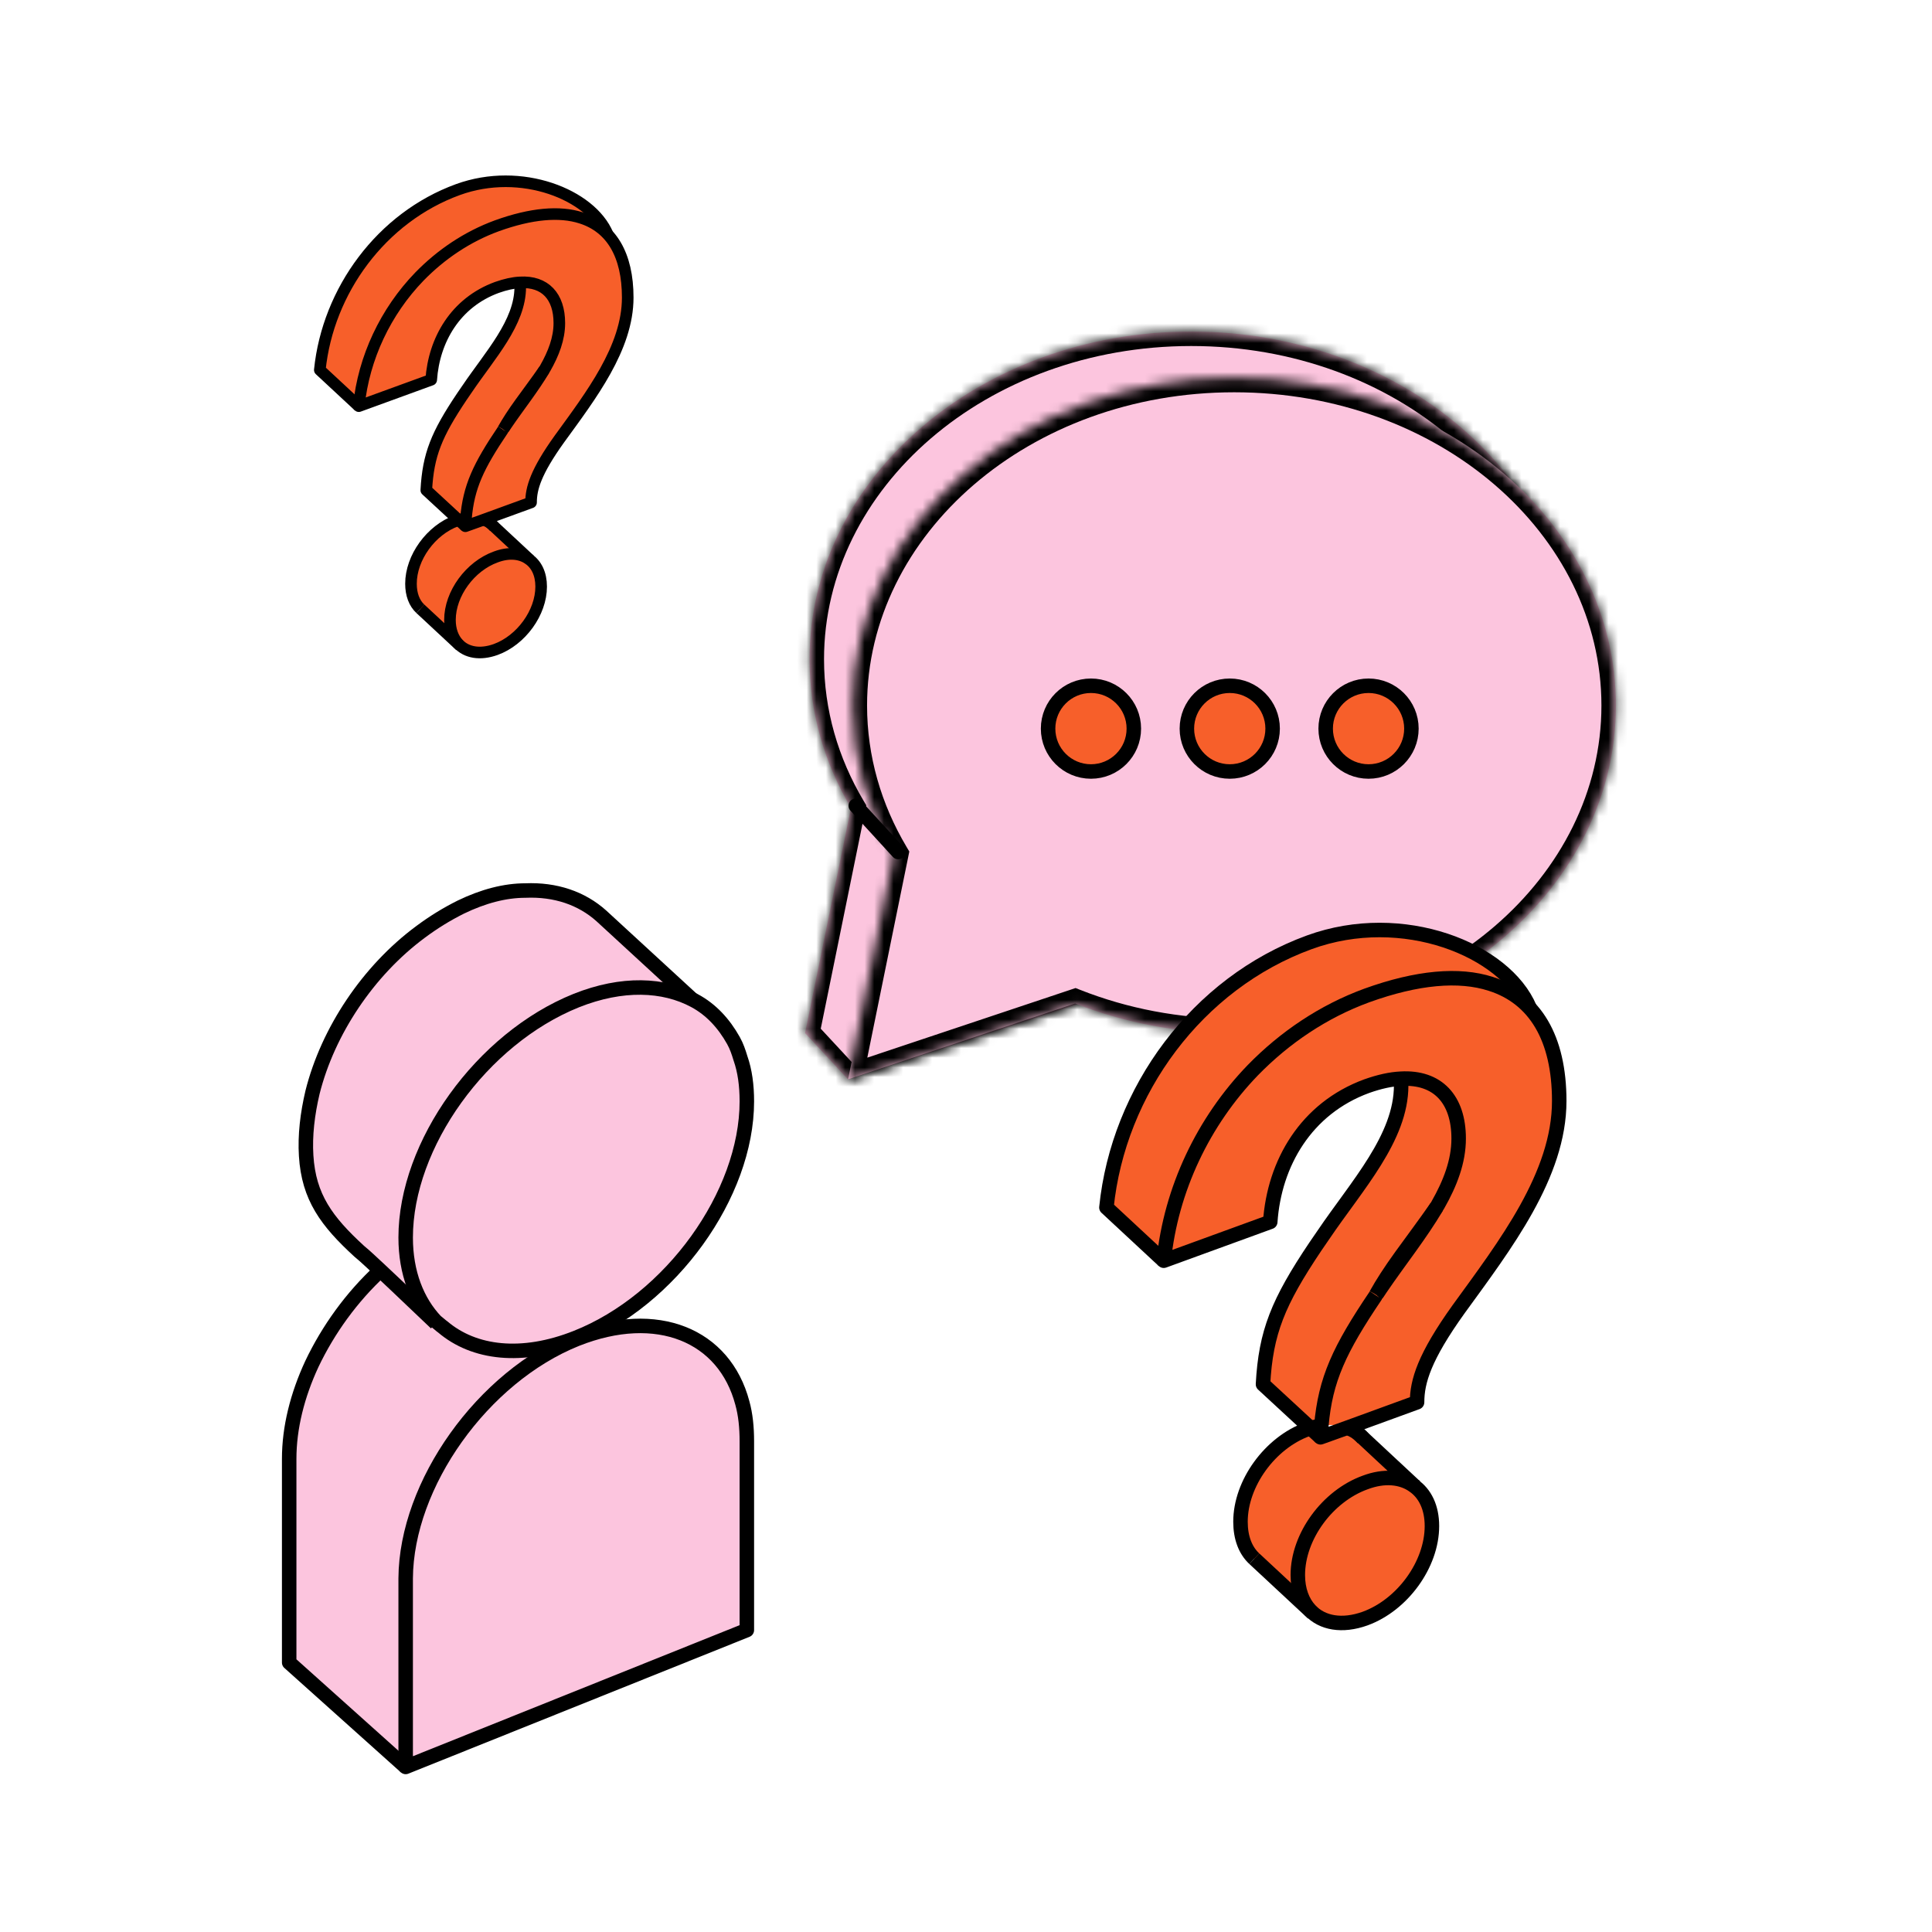 <?xml version="1.0" encoding="utf-8"?>
<svg width="200" height="200" viewBox="0 0 200 200" fill="none" xmlns="http://www.w3.org/2000/svg">
<path d="M59.629 138.741V138.675C69.329 134.791 77.247 123.798 77.247 114.121C77.247 112.476 77.049 110.962 76.587 109.645C76.389 108.987 76.126 108.328 75.862 107.802C74.938 105.959 73.552 104.576 71.836 103.655L62.269 94.834C60.223 92.991 57.517 92.003 54.416 92.201C52.371 92.266 50.127 92.859 47.752 93.912C46.3 94.636 44.914 95.492 43.595 96.48C38.184 100.495 34.027 106.749 32.443 113.068C31.849 115.306 31.651 117.478 31.783 119.651C32.047 123.864 33.829 126.431 37.26 129.525C37.92 130.183 38.712 130.842 39.504 131.566C36.468 134.265 34.027 137.622 32.311 141.242C30.793 144.468 29.936 147.825 29.936 151.051V164.414V172.116L42.143 182.911L77.313 168.824V149.405C77.313 147.957 77.115 146.64 76.851 145.455C74.872 138.346 67.943 135.449 59.629 138.741Z" fill="#FCC5DE"/>
<path d="M41.995 182.913L29.936 172.107V164.397V151.02C29.936 147.792 30.783 144.431 32.282 141.202C33.977 137.644 36.389 134.283 39.388 131.516" stroke="black" stroke-width="1.5" stroke-miterlimit="10" stroke-linejoin="round"/>
<path d="M59.687 138.621C68.036 135.311 74.994 138.224 76.849 145.242C77.18 146.433 77.313 147.758 77.313 149.214V168.745L41.995 182.913V163.382C42.061 153.65 49.947 142.527 59.687 138.621Z" fill="#FCC5DE" stroke="black" stroke-width="1.5" stroke-miterlimit="10" stroke-linejoin="round"/>
<path d="M45.126 136.969C44.001 135.916 41.618 133.611 39.435 131.569C38.641 130.845 37.913 130.12 37.185 129.528C33.81 126.433 31.958 123.93 31.693 119.649C31.561 117.542 31.825 115.303 32.355 113.064C33.943 106.742 38.111 100.486 43.537 96.469C44.861 95.481 46.25 94.625 47.706 93.9C50.022 92.781 52.272 92.188 54.389 92.188C57.499 92.056 60.212 92.978 62.264 94.822L71.858 103.647" stroke="black" stroke-width="1.5" stroke-miterlimit="10" stroke-linejoin="round"/>
<path d="M45.104 136.77C43.186 134.737 41.995 131.785 41.995 128.112C41.995 118.47 49.866 107.516 59.654 103.58C64.416 101.678 68.715 101.875 71.89 103.58C73.609 104.499 74.932 105.942 75.924 107.713C76.255 108.303 76.453 108.893 76.652 109.549C77.115 110.861 77.313 112.37 77.313 114.01C77.313 123.652 69.443 134.606 59.654 138.475C54.032 140.706 49.072 140.115 45.831 137.36C45.633 137.229 45.368 136.967 45.104 136.77Z" fill="#FCC5DE" stroke="black" stroke-width="1.5" stroke-miterlimit="10" stroke-linejoin="round"/>
<mask id="path-6-inside-1_1364_185363" fill="white">
<path fill-rule="evenodd" clip-rule="evenodd" d="M123.313 102.167C145.134 102.167 162.824 86.979 162.824 68.243C162.824 49.508 145.134 34.32 123.313 34.32C101.492 34.32 83.803 49.508 83.803 68.243C83.803 73.783 85.349 79.012 88.092 83.631L83.34 106.945L87.793 111.745L112.139 103.763L107.297 99.264C112.192 101.13 117.612 102.167 123.313 102.167Z"/>
</mask>
<path fill-rule="evenodd" clip-rule="evenodd" d="M123.313 102.167C145.134 102.167 162.824 86.979 162.824 68.243C162.824 49.508 145.134 34.32 123.313 34.32C101.492 34.32 83.803 49.508 83.803 68.243C83.803 73.783 85.349 79.012 88.092 83.631L83.34 106.945L87.793 111.745L112.139 103.763L107.297 99.264C112.192 101.13 117.612 102.167 123.313 102.167Z" fill="#FCC5DE"/>
<path d="M88.092 83.631L89.561 83.93L89.677 83.363L89.381 82.865L88.092 83.631ZM83.34 106.945L81.87 106.646L81.716 107.401L82.24 107.966L83.34 106.945ZM87.793 111.745L86.694 112.765L87.348 113.47L88.261 113.17L87.793 111.745ZM112.139 103.763L112.606 105.188L115.023 104.396L113.16 102.664L112.139 103.763ZM107.297 99.264L107.831 97.862L106.276 100.362L107.297 99.264ZM161.324 68.243C161.324 85.944 144.529 100.667 123.313 100.667V103.667C145.74 103.667 164.324 88.013 164.324 68.243H161.324ZM123.313 35.82C144.529 35.82 161.324 50.543 161.324 68.243H164.324C164.324 48.473 145.74 32.82 123.313 32.82V35.82ZM85.303 68.243C85.303 50.543 102.098 35.82 123.313 35.82V32.82C100.887 32.82 82.303 48.473 82.303 68.243H85.303ZM89.381 82.865C86.768 78.464 85.303 73.497 85.303 68.243H82.303C82.303 74.069 83.93 79.561 86.802 84.397L89.381 82.865ZM84.81 107.245L89.561 83.93L86.622 83.331L81.87 106.646L84.81 107.245ZM88.893 110.725L84.439 105.925L82.24 107.966L86.694 112.765L88.893 110.725ZM111.671 102.338L87.326 110.32L88.261 113.17L112.606 105.188L111.671 102.338ZM106.276 100.362L111.117 104.862L113.16 102.664L108.318 98.165L106.276 100.362ZM123.313 100.667C117.794 100.667 112.555 99.663 107.831 97.862L106.762 100.665C111.829 102.597 117.43 103.667 123.313 103.667V100.667Z" fill="black" mask="url(#path-6-inside-1_1364_185363)"/>
<mask id="path-8-inside-2_1364_185363" fill="white">
<path fill-rule="evenodd" clip-rule="evenodd" d="M127.769 106.956C149.59 106.956 167.279 91.768 167.279 73.032C167.279 54.297 149.59 39.109 127.769 39.109C105.948 39.109 88.258 54.297 88.258 73.032C88.258 78.571 89.804 83.8 92.546 88.418L87.794 111.733L111.3 103.877C116.313 105.854 121.891 106.956 127.769 106.956Z"/>
</mask>
<path fill-rule="evenodd" clip-rule="evenodd" d="M127.769 106.956C149.59 106.956 167.279 91.768 167.279 73.032C167.279 54.297 149.59 39.109 127.769 39.109C105.948 39.109 88.258 54.297 88.258 73.032C88.258 78.571 89.804 83.8 92.546 88.418L87.794 111.733L111.3 103.877C116.313 105.854 121.891 106.956 127.769 106.956Z" fill="#FCC5DE"/>
<path d="M92.546 88.418L94.016 88.717L94.131 88.15L93.836 87.652L92.546 88.418ZM87.794 111.733L86.324 111.434L85.805 113.979L88.269 113.156L87.794 111.733ZM111.3 103.877L111.85 102.482L111.342 102.281L110.824 102.455L111.3 103.877ZM165.779 73.032C165.779 90.733 148.984 105.456 127.769 105.456V108.456C150.195 108.456 168.779 92.803 168.779 73.032H165.779ZM127.769 40.609C148.984 40.609 165.779 55.332 165.779 73.032H168.779C168.779 53.262 150.195 37.609 127.769 37.609V40.609ZM89.758 73.032C89.758 55.332 106.553 40.609 127.769 40.609V37.609C105.342 37.609 86.758 53.262 86.758 73.032H89.758ZM93.836 87.652C91.223 83.251 89.758 78.285 89.758 73.032H86.758C86.758 78.857 88.385 84.348 91.256 89.183L93.836 87.652ZM89.264 112.033L94.016 88.717L91.076 88.118L86.324 111.434L89.264 112.033ZM110.824 102.455L87.319 110.31L88.269 113.156L111.775 105.3L110.824 102.455ZM127.769 105.456C122.078 105.456 116.687 104.389 111.85 102.482L110.749 105.273C115.939 107.318 121.703 108.456 127.769 108.456V105.456Z" fill="black" mask="url(#path-8-inside-2_1364_185363)"/>
<path d="M88.591 83.41L92.981 88.199" stroke="black" stroke-width="1.5" stroke-linecap="round"/>
<circle cx="127.304" cy="75.427" r="4.438" fill="#F75F2A" stroke="black" stroke-width="1.5"/>
<circle cx="112.936" cy="75.427" r="4.438" fill="#F75F2A" stroke="black" stroke-width="1.5"/>
<circle cx="141.671" cy="75.427" r="4.438" fill="#F75F2A" stroke="black" stroke-width="1.5"/>
<g clip-path="url(#clip0_1364_185363)">
<path d="M135.67 147.845C135.561 147.868 135.475 147.908 135.343 147.954C131.474 149.36 128.421 153.556 128.421 157.527C128.421 159.175 128.926 160.495 129.85 161.35L135.607 166.711L135.63 166.688C136.881 168.025 138.947 168.398 141.318 167.543C145.186 166.137 148.24 161.941 148.24 157.964C148.24 156.029 147.517 154.583 146.328 153.768L146.351 153.745L140.818 148.585C140.709 148.476 140.6 148.39 140.468 148.298C140.158 148.08 139.831 147.925 139.481 147.793L136.697 148.792L135.67 147.845Z" fill="#F75F2A"/>
<path d="M135.623 166.694C134.831 165.838 134.349 164.604 134.349 163.049C134.349 159.048 137.425 154.876 141.311 153.47C143.285 152.723 145.064 152.896 146.321 153.78C147.51 154.595 148.233 156.041 148.233 157.975C148.233 161.953 145.179 166.148 141.311 167.555C138.94 168.404 136.874 168.031 135.623 166.694Z" stroke="black" stroke-width="1.5" stroke-miterlimit="10" stroke-linejoin="round"/>
<path d="M151 135.521C155.809 128.886 161.411 121.637 161.411 113.974C161.411 107.471 158.836 103.903 155.745 101.327C152.654 97.542 145.203 94.029 135.56 97.542C123.915 101.784 115.764 112.918 114.536 125L120.465 130.51L131.491 126.492C131.91 120.431 135.181 114.744 141.483 112.436C142.781 111.977 143.963 111.713 145.019 111.667C145.042 111.908 145.042 112.126 145.042 112.373C145.042 117.797 140.45 122.722 136.978 127.858C136.691 128.277 136.427 128.673 136.163 129.047C132.294 134.803 131.02 137.92 130.739 143.304L135.658 147.849C136.054 147.717 136.427 147.649 136.777 147.608C137.764 147.43 138.665 147.499 139.457 147.804L146.684 145.169C146.695 143.011 147.441 140.486 151 135.521Z" fill="#F75F2A"/>
<path d="M148.716 124.953C147.511 126.686 146.254 128.357 145.048 130.027C143.906 131.611 143.074 132.902 142.454 134.027" stroke="black" stroke-width="1.5" stroke-miterlimit="10" stroke-linejoin="round"/>
<path d="M139.469 147.797C139.819 147.929 140.152 148.084 140.456 148.302C140.588 148.388 140.697 148.48 140.806 148.589C140.915 148.675 141.024 148.807 141.116 148.916" stroke="black" stroke-width="1.5" stroke-miterlimit="10" stroke-linejoin="round"/>
<path d="M129.844 161.354C128.92 160.498 128.415 159.178 128.415 157.531C128.415 153.554 131.468 149.358 135.337 147.952C135.469 147.906 135.555 147.866 135.664 147.843C136.06 147.711 136.433 147.647 136.783 147.602" stroke="black" stroke-width="1.5" stroke-miterlimit="10" stroke-linejoin="round"/>
<path d="M142.453 134.029C142.631 133.833 142.763 133.587 142.935 133.345C144.847 130.533 147.062 127.767 148.715 124.954C148.761 124.891 148.801 124.799 148.847 124.736C150.121 122.498 151 120.231 151 117.86C151 113.796 148.824 111.449 145.025 111.667C143.969 111.713 142.786 111.977 141.489 112.436C135.187 114.744 131.91 120.431 131.496 126.492L120.471 130.51C121.217 123.129 124.557 116.098 129.694 110.783C132.989 107.403 136.989 104.699 141.489 103.052C146.718 101.164 151.045 100.791 154.317 101.847C158.909 103.299 161.411 107.471 161.411 113.974C161.411 121.642 155.809 128.892 151 135.521C147.441 140.486 146.695 143.011 146.695 145.163L139.469 147.798L136.697 148.791C136.719 148.372 136.742 147.976 136.783 147.603C137.202 142.793 138.648 139.693 142.43 134.092" stroke="black" stroke-width="1.5" stroke-miterlimit="10" stroke-linejoin="round"/>
<path d="M120.465 130.51L114.536 125C115.764 112.918 123.915 101.783 135.554 97.541C145.197 94.029 155.832 98.305 158.364 104.366" stroke="black" stroke-width="1.5" stroke-miterlimit="10" stroke-linejoin="round"/>
<path d="M136.697 148.792L135.664 147.845L130.745 143.299C131.032 137.915 132.306 134.798 136.169 129.042C136.433 128.669 136.697 128.273 136.984 127.854C140.456 122.717 145.048 117.798 145.048 112.368C145.048 112.127 145.048 111.909 145.025 111.668" stroke="black" stroke-width="1.5" stroke-miterlimit="10" stroke-linejoin="round"/>
<path d="M129.844 161.355L135.601 166.711L135.91 166.997" stroke="black" stroke-width="1.5" stroke-miterlimit="10" stroke-linejoin="round"/>
<path d="M140.479 148.285L140.806 148.589L146.344 153.749L146.54 153.904" stroke="black" stroke-width="1.5" stroke-miterlimit="10" stroke-linejoin="round"/>
</g>
<g clip-path="url(#clip1_1364_185363)">
<path d="M47.478 53.836C47.404 53.852 47.346 53.879 47.256 53.91C44.625 54.866 42.549 57.719 42.549 60.42C42.549 61.54 42.892 62.438 43.521 63.02L47.435 66.665L47.451 66.649C48.302 67.559 49.707 67.812 51.319 67.231C53.949 66.275 56.026 63.422 56.026 60.717C56.026 59.401 55.534 58.418 54.726 57.864L54.742 57.848L50.979 54.339C50.905 54.265 50.831 54.207 50.741 54.144C50.53 53.996 50.308 53.891 50.07 53.801L48.177 54.48L47.478 53.836Z" fill="#F75F2A"/>
<path d="M47.447 66.651C46.908 66.07 46.58 65.231 46.58 64.173C46.58 61.453 48.672 58.615 51.314 57.659C52.657 57.152 53.867 57.269 54.722 57.87C55.529 58.424 56.021 59.408 56.021 60.723C56.021 63.428 53.945 66.281 51.314 67.237C49.702 67.815 48.297 67.561 47.447 66.651Z" stroke="black" stroke-width="1.2" stroke-miterlimit="10" stroke-linejoin="round"/>
<path d="M57.903 45.455C61.173 40.943 64.983 36.014 64.983 30.803C64.983 26.381 63.231 23.955 61.13 22.203C59.028 19.629 53.961 17.241 47.404 19.629C39.485 22.514 33.943 30.085 33.107 38.301L37.139 42.048L44.637 39.316C44.922 35.194 47.146 31.326 51.432 29.757C52.314 29.445 53.118 29.266 53.836 29.234C53.851 29.398 53.851 29.547 53.851 29.715C53.851 33.403 50.729 36.751 48.368 40.245C48.173 40.529 47.993 40.799 47.814 41.052C45.183 44.967 44.317 47.086 44.125 50.747L47.47 53.838C47.739 53.749 47.993 53.702 48.231 53.675C48.903 53.553 49.515 53.6 50.054 53.807L54.968 52.016C54.975 50.548 55.483 48.831 57.903 45.455Z" fill="#F75F2A"/>
<path d="M56.35 38.27C55.53 39.448 54.675 40.584 53.856 41.72C53.079 42.797 52.513 43.675 52.092 44.44" stroke="black" stroke-width="1.2" stroke-miterlimit="10" stroke-linejoin="round"/>
<path d="M50.062 53.805C50.3 53.895 50.526 54 50.733 54.148C50.823 54.207 50.897 54.269 50.971 54.343C51.045 54.402 51.119 54.492 51.182 54.566" stroke="black" stroke-width="1.2" stroke-miterlimit="10" stroke-linejoin="round"/>
<path d="M43.517 63.023C42.888 62.442 42.545 61.544 42.545 60.424C42.545 57.719 44.621 54.866 47.252 53.91C47.342 53.879 47.4 53.851 47.474 53.836C47.744 53.746 47.997 53.703 48.235 53.672" stroke="black" stroke-width="1.2" stroke-miterlimit="10" stroke-linejoin="round"/>
<path d="M52.091 44.439C52.212 44.306 52.301 44.138 52.419 43.974C53.718 42.062 55.225 40.181 56.349 38.268C56.38 38.225 56.407 38.163 56.439 38.12C57.305 36.598 57.902 35.056 57.902 33.444C57.902 30.681 56.423 29.085 53.839 29.233C53.121 29.264 52.317 29.444 51.435 29.756C47.15 31.325 44.921 35.193 44.64 39.314L37.143 42.046C37.65 37.027 39.922 32.246 43.415 28.632C45.655 26.333 48.375 24.495 51.435 23.375C54.991 22.091 57.933 21.837 60.158 22.555C63.28 23.543 64.982 26.38 64.982 30.802C64.982 36.016 61.173 40.946 57.902 45.454C55.482 48.83 54.975 50.547 54.975 52.011L50.061 53.802L48.176 54.477C48.192 54.192 48.207 53.923 48.235 53.669C48.52 50.399 49.503 48.291 52.075 44.482" stroke="black" stroke-width="1.2" stroke-miterlimit="10" stroke-linejoin="round"/>
<path d="M37.139 42.046L33.107 38.299C33.943 30.084 39.485 22.512 47.4 19.628C53.957 17.239 61.189 20.147 62.91 24.268" stroke="black" stroke-width="1.2" stroke-miterlimit="10" stroke-linejoin="round"/>
<path d="M48.177 54.478L47.475 53.834L44.13 50.743C44.325 47.082 45.191 44.963 47.818 41.048C47.998 40.795 48.177 40.526 48.372 40.241C50.734 36.748 53.856 33.403 53.856 29.71C53.856 29.547 53.856 29.398 53.84 29.234" stroke="black" stroke-width="1.2" stroke-miterlimit="10" stroke-linejoin="round"/>
<path d="M43.517 63.023L47.431 66.665L47.642 66.86" stroke="black" stroke-width="1.2" stroke-miterlimit="10" stroke-linejoin="round"/>
<path d="M50.748 54.137L50.971 54.344L54.737 57.852L54.87 57.958" stroke="black" stroke-width="1.2" stroke-miterlimit="10" stroke-linejoin="round"/>
</g>
<defs>
<clipPath id="clip0_1364_185363">
<rect width="74.176" height="74.176" fill="white" transform="translate(101.144 95.144)"/>
</clipPath>
<clipPath id="clip1_1364_185363">
<rect width="50.44" height="50.44" fill="white" transform="translate(24 18)"/>
</clipPath>
</defs>
</svg>
